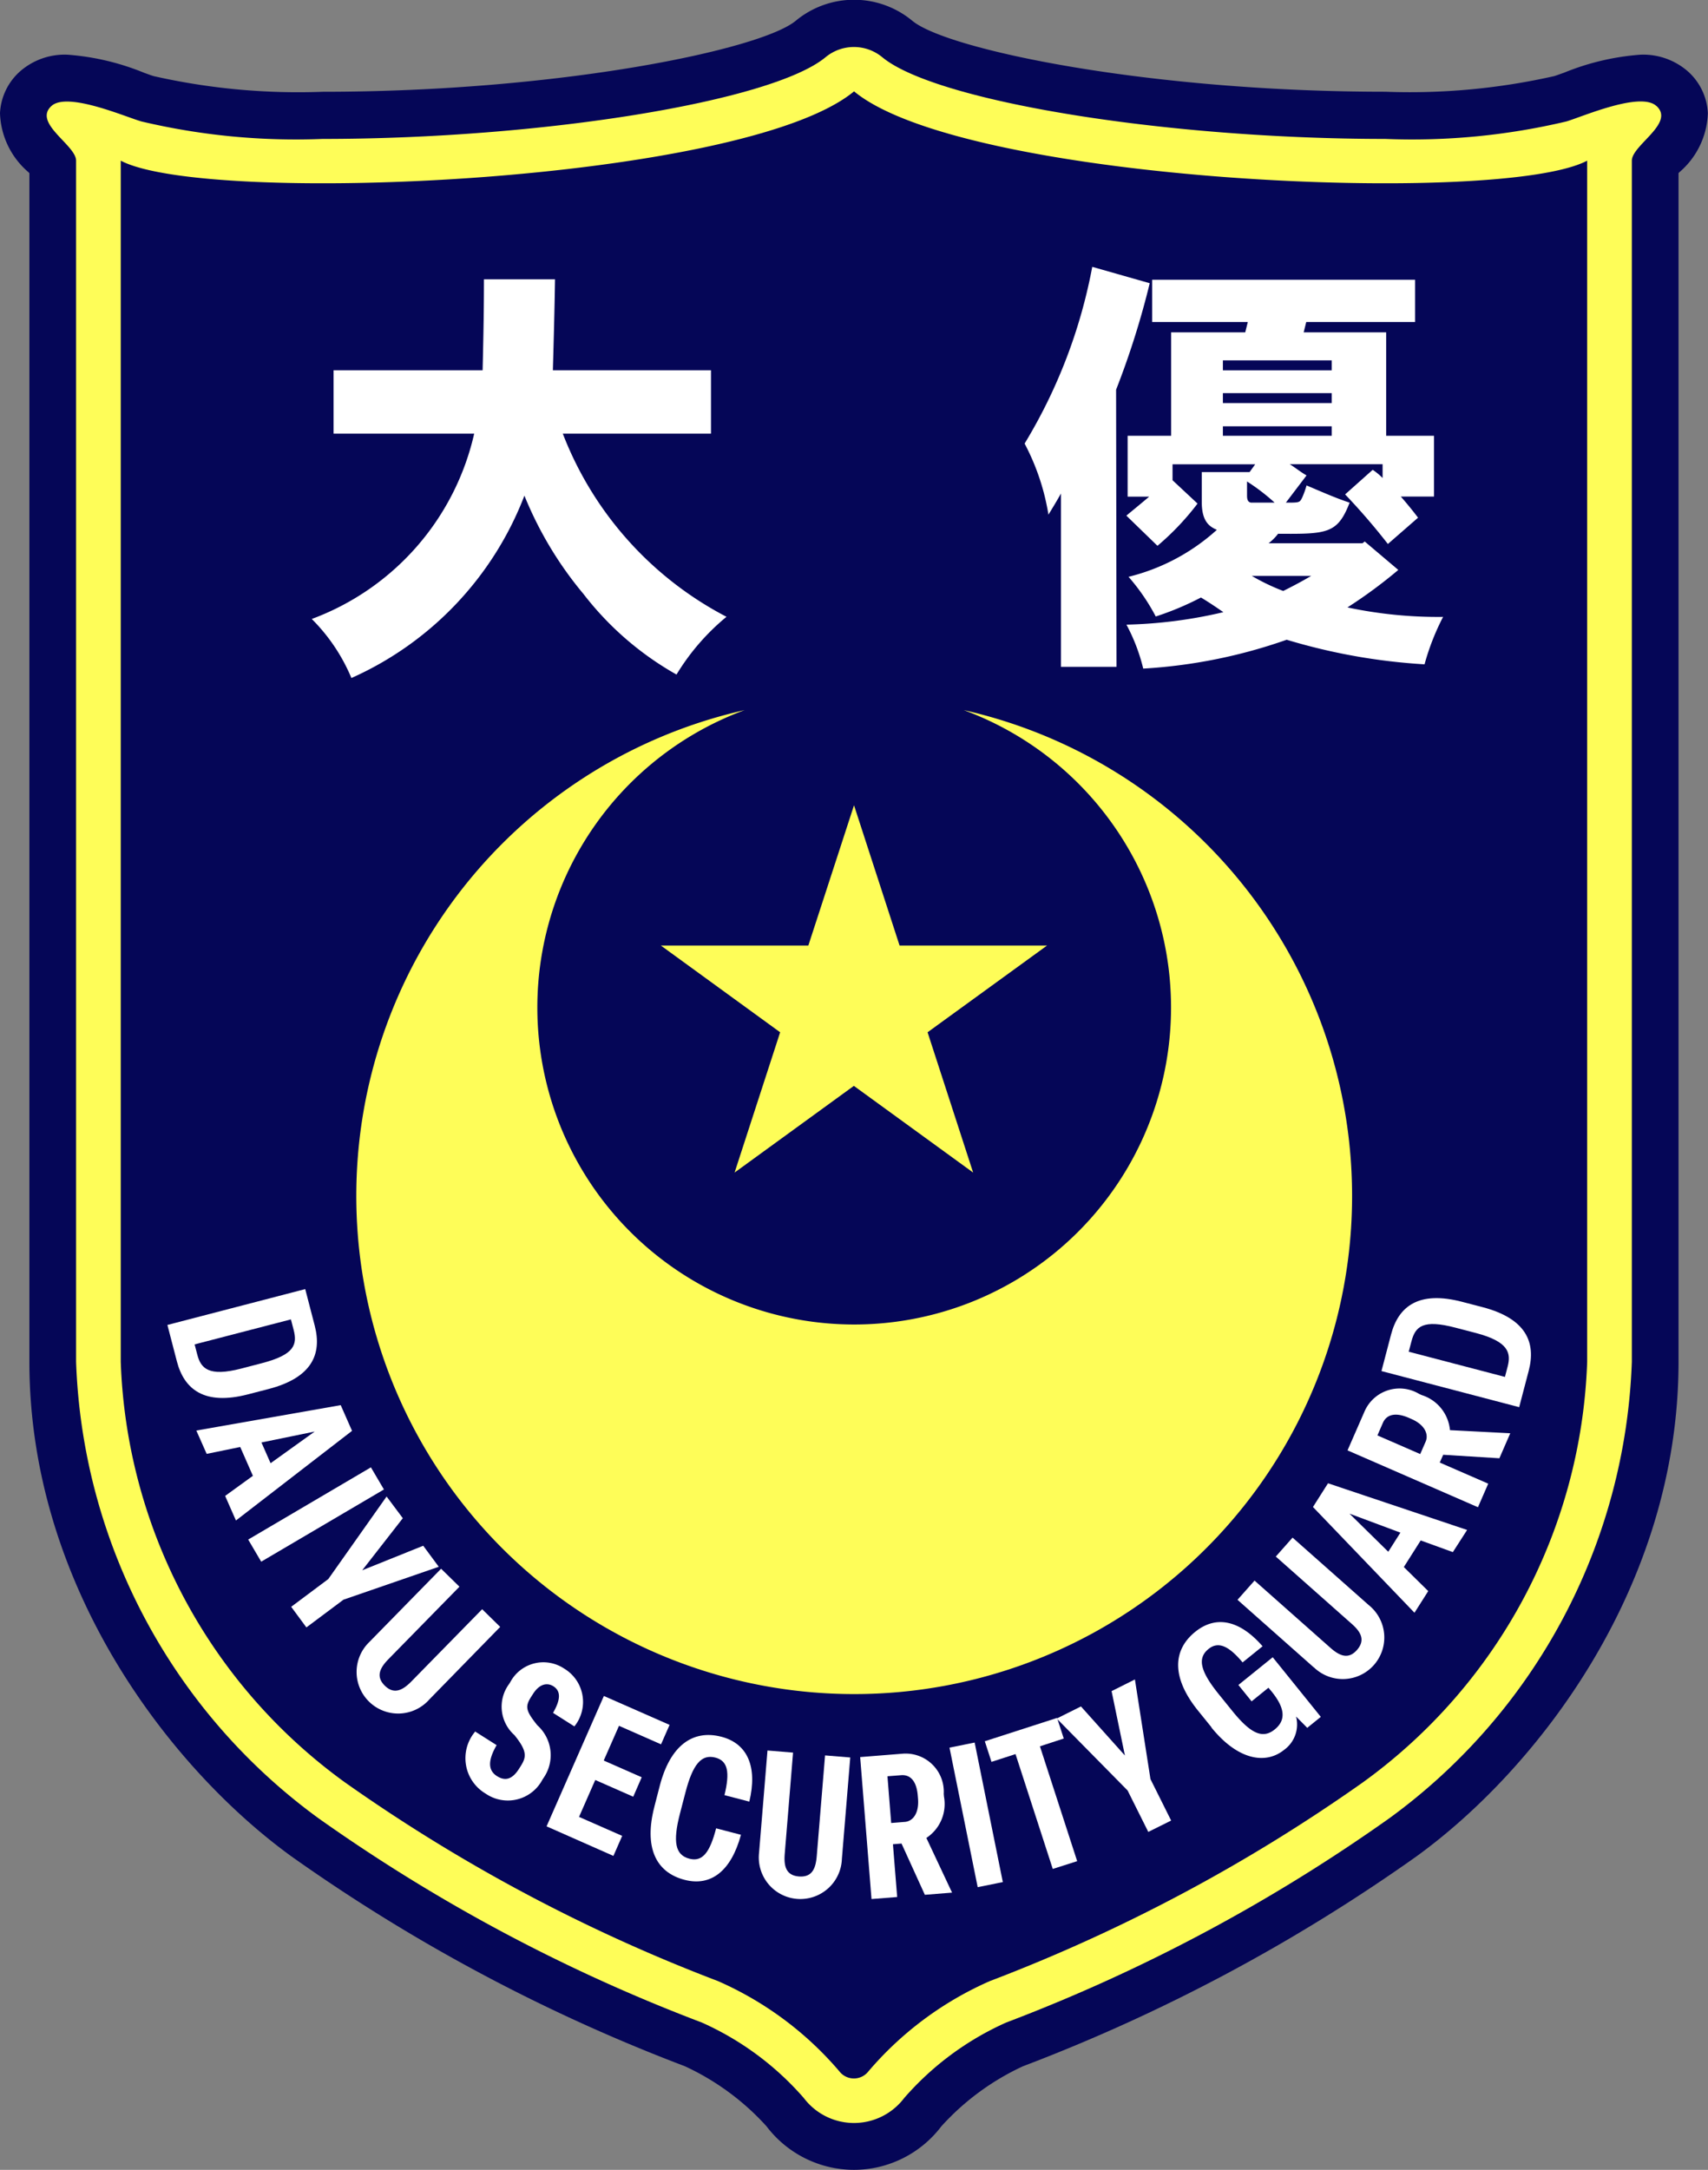 <svg xmlns="http://www.w3.org/2000/svg" xmlns:xlink="http://www.w3.org/1999/xlink" width="43.933" height="55.791" viewBox="0 0 43.933 55.791"><rect x="0" y="0" width="43.933" height="55.791" fill="#808080" stroke="none"/><defs><style>.a{fill:none;}.b{clip-path:url(#a);}.c{fill:#050657;}.d{fill:#fefd58;}.e{fill:#fff;}</style><clipPath id="a"><rect class="a" width="43.933" height="55.791"/></clipPath></defs><g transform="translate(-163 -39.434)"><g transform="translate(163 39.434)"><g class="b"><path class="c" d="M21.967,55.791a2.829,2.829,0,0,1-2.251-1.12,6.515,6.515,0,0,0-2.1-1.544,45.225,45.225,0,0,1-10.126-5.4C4.384,45.474.756,40.792.756,35.015V4.453L.731,4.427A2.081,2.081,0,0,1,0,2.911,1.535,1.535,0,0,1,.524,1.828a1.745,1.745,0,0,1,1.207-.422A6.426,6.426,0,0,1,3.7,1.869c.112.04.2.074.265.091a16.864,16.864,0,0,0,4.334.4c6.082,0,11.269-1.081,12.168-1.825a2.349,2.349,0,0,1,3,0c.9.744,6.086,1.824,12.168,1.824a16.867,16.867,0,0,0,4.334-.4c.061-.017.153-.052.265-.091A6.428,6.428,0,0,1,42.2,1.406a1.746,1.746,0,0,1,1.207.422,1.535,1.535,0,0,1,.522,1.082,2.082,2.082,0,0,1-.73,1.516l-.024.026V35.015c0,5.778-3.628,10.459-6.735,12.712a45.234,45.234,0,0,1-10.126,5.4,6.511,6.511,0,0,0-2.1,1.544,2.829,2.829,0,0,1-2.251,1.12" transform="translate(0)"/><path class="d" d="M45.6,5.719c-.416-.374-1.906.28-2.313.4a17.223,17.223,0,0,1-4.66.449c-5.635,0-11.559-.962-12.935-2.1a1.145,1.145,0,0,0-1.461,0c-1.376,1.139-7.3,2.1-12.935,2.1a17.225,17.225,0,0,1-4.66-.449c-.407-.115-1.9-.769-2.313-.4-.491.441.631,1.006.631,1.408V38.011a15.173,15.173,0,0,0,6.238,11.738A44.035,44.035,0,0,0,21.051,55a7.565,7.565,0,0,1,2.623,1.942,1.619,1.619,0,0,0,2.579,0A7.567,7.567,0,0,1,28.876,55a44.023,44.023,0,0,0,9.857-5.253,15.172,15.172,0,0,0,6.238-11.738V7.127c0-.4,1.122-.967.631-1.408" transform="translate(-2.997 -2.996)"/><path class="c" d="M29.7,8.2c-2.846,2.355-16.648,2.953-18.862,1.782V40.865A13.928,13.928,0,0,0,16.6,51.676a43.38,43.38,0,0,0,9.6,5.113,8.686,8.686,0,0,1,3.122,2.32.473.473,0,0,0,.748,0,8.686,8.686,0,0,1,3.122-2.32,43.38,43.38,0,0,0,9.6-5.113,13.928,13.928,0,0,0,5.765-10.811V9.982C46.347,11.153,32.545,10.555,29.7,8.2" transform="translate(-7.732 -5.851)"/><path class="d" d="M47.6,63.729a8.15,8.15,0,1,1-5.635,0,12.807,12.807,0,1,0,5.635,0" transform="translate(-22.811 -45.471)"/><path class="d" d="M64.308,72.269l1.172,3.607h3.793L66.2,78.106l1.172,3.607-3.068-2.229-3.068,2.229,1.172-3.607-3.068-2.23h3.793Z" transform="translate(-42.341 -51.564)"/><path class="e" d="M15.03,116.611l3.545-.922.244.939c.19.729-.067,1.339-1.186,1.63l-.529.137c-1.118.291-1.641-.122-1.83-.846Zm.7.5.069.265c.09.344.283.577,1.132.356l.529-.138c.839-.218.915-.478.817-.857l-.07-.269Z" transform="translate(-10.724 -82.544)"/><path class="e" d="M18.369,128.427l.714-.517-.326-.741-.863.177-.266-.6,3.714-.653.291.661-2.986,2.305Zm.934-1.374.235.533,1.135-.814Z" transform="translate(-12.578 -89.964)"/><rect class="e" width="3.662" height="0.66" transform="matrix(0.862, -0.507, 0.507, 0.862, 6.384, 39.585)"/><path class="e" d="M26.142,137.139l.954-.713,1.5-2.123.417.558L27.969,136.2l1.569-.631.4.541-2.451.846-.954.713Z" transform="translate(-18.652 -95.825)"/><path class="e" d="M32.281,142.658l1.834-1.872.472.462-1.824,1.861c-.206.21-.342.438-.1.68s.468.119.688-.105l1.82-1.857.464.455L33.81,144.15a1.069,1.069,0,1,1-1.529-1.491" transform="translate(-22.769 -100.451)"/><path class="e" d="M42.087,150.978l.544.345c-.237.412-.216.657.015.8.2.124.383.09.562-.193l.041-.065c.146-.231.18-.38-.16-.8a.978.978,0,0,1-.137-1.314l.028-.044a.965.965,0,0,1,1.386-.354,1,1,0,0,1,.265,1.488l-.549-.348c.208-.357.195-.567.007-.685-.161-.1-.36-.058-.523.2l-.042.065c-.163.257-.152.356.154.739a1.03,1.03,0,0,1,.158,1.358l-.028.043a1.007,1.007,0,0,1-1.46.356,1.058,1.058,0,0,1-.264-1.6" transform="translate(-29.857 -106.452)"/><path class="e" d="M49.072,155.555l1.474-3.352,1.69.743-.22.5-1.081-.476-.393.893.977.43-.218.5-.977-.43-.417.949,1.11.488-.226.515Z" transform="translate(-35.013 -108.596)"/><path class="e" d="M58.509,157.548l.138-.534c.267-1.029.841-1.455,1.585-1.263.674.175.934.775.719,1.668l-.639-.166c.142-.587.09-.882-.234-.966-.354-.092-.579.159-.771.9l-.139.535c-.193.743-.118,1.072.242,1.165.34.088.528-.167.687-.781l.639.166c-.251.926-.767,1.336-1.451,1.158-.749-.194-1.044-.846-.776-1.879" transform="translate(-41.677 -111.096)"/><path class="e" d="M68.137,159.711l.215-2.611.658.054-.214,2.6c-.024.293.016.555.361.584s.436-.207.462-.521l.214-2.591.648.053-.215,2.607a1.069,1.069,0,1,1-2.129-.17" transform="translate(-48.611 -112.091)"/><path class="e" d="M77.515,161.112l-.292-3.65,1.09-.087a.982.982,0,0,1,1.06,1.033l.006.072a1.044,1.044,0,0,1-.453,1.061l.661,1.406-.7.056-.6-1.318-.221.018.109,1.357Zm.506-1.955.35-.028c.2-.015.371-.211.34-.6l-.006-.072c-.031-.391-.2-.548-.43-.529l-.35.027Z" transform="translate(-55.098 -112.284)"/><rect class="e" width="0.66" height="3.661" transform="matrix(0.98, -0.198, 0.198, 0.98, 24.423, 44.935)"/><path class="e" d="M90.165,158.051l-.958-2.953-.618.2-.172-.53,1.859-.6.172.53-.613.2.958,2.953Z" transform="translate(-63.086 -109.997)"/><path class="e" d="M97.226,154.635l-.532-1.065-1.823-1.85.623-.311,1.131,1.262-.343-1.656.6-.3.4,2.562.532,1.066Z" transform="translate(-67.69 -107.533)"/><path class="e" d="M106.63,148.279l-.347-.429c-.667-.827-.668-1.542-.07-2.025.558-.45,1.173-.271,1.732.372l-.514.415c-.335-.4-.611-.56-.876-.346-.289.233-.221.563.258,1.157l.347.429c.483.6.791.733,1.1.481s.241-.572-.08-.97l-.084-.1-.433.35-.34-.421.883-.713,1.237,1.533-.349.282-.288-.291a.806.806,0,0,1-.308.858c-.482.388-1.2.253-1.871-.578" transform="translate(-75.469 -103.868)"/><path class="e" d="M113.063,141.33l-1.961-1.737.438-.494,1.949,1.726c.22.195.454.319.683.061s.1-.473-.14-.682l-1.945-1.723.431-.487,1.957,1.733a1.068,1.068,0,1,1-1.411,1.6" transform="translate(-79.271 -98.459)"/><path class="e" d="M121.479,134.875l-.827-.3-.434.684.628.618-.354.557-2.611-2.719.387-.61,3.578,1.2Zm-1.661-.009.312-.492-1.309-.488Z" transform="translate(-84.109 -94.967)"/><path class="e" d="M124.335,127.7l-3.355-1.462.437-1a.982.982,0,0,1,1.41-.449l.066.029a1.044,1.044,0,0,1,.722.9l1.551.08-.28.643-1.445-.09-.089.2,1.247.543Zm-1.485-1.367.14-.321c.078-.179-.011-.426-.366-.581l-.066-.029c-.359-.156-.579-.078-.669.13l-.14.321Z" transform="translate(-86.319 -88.946)"/><path class="e" d="M127.568,119.3l-3.542-.928.246-.938c.191-.728.713-1.135,1.831-.842l.529.138c1.117.293,1.372.908,1.182,1.632Zm-.366-.778.069-.264c.09-.344.035-.641-.813-.864l-.529-.138c-.838-.22-1.031-.03-1.131.349l-.071.269Z" transform="translate(-88.492 -83.119)"/><path class="e" d="M34.237,25.069c-.011.765-.033,1.551-.055,2.338h4.067v1.629H34.437a8.93,8.93,0,0,0,4.211,4.71,5.854,5.854,0,0,0-1.286,1.485,7.935,7.935,0,0,1-2.394-2.073,9.478,9.478,0,0,1-1.518-2.527A8.451,8.451,0,0,1,29,35.32a4.7,4.7,0,0,0-1.02-1.518,6.649,6.649,0,0,0,4.178-4.765H28.541V27.407h3.834c.022-.9.034-1.585.034-2.338Z" transform="translate(-19.961 -17.887)"/><path class="e" d="M95.218,24.368a21.3,21.3,0,0,1-.865,2.738l.011,7.126h-1.43V29.776c-.111.2-.2.344-.321.543A5.922,5.922,0,0,0,92,28.491a13.574,13.574,0,0,0,1.74-4.544Zm6.826-.089v1.086h-2.8l-.066.266H101.3v2.66h1.23v1.563h-.853c.155.177.3.354.443.543l-.776.676a16.76,16.76,0,0,0-1.1-1.275l.709-.632a1.513,1.513,0,0,1,.255.211v-.355H98.82c.144.089.277.2.432.288l-.532.7c.355,0,.355,0,.421-.133a2.253,2.253,0,0,0,.111-.31c.366.155.765.332,1.108.443-.31.8-.576.809-1.84.8a1.284,1.284,0,0,1-.244.244h2.416l.056-.045.864.731a12.393,12.393,0,0,1-1.308.964,11.233,11.233,0,0,0,2.46.244,6.186,6.186,0,0,0-.477,1.219,15.381,15.381,0,0,1-3.546-.632,13.431,13.431,0,0,1-3.69.742,4.734,4.734,0,0,0-.432-1.13,11.977,11.977,0,0,0,2.493-.321c-.177-.122-.355-.244-.576-.377a7.492,7.492,0,0,1-1.163.488,5.242,5.242,0,0,0-.7-1.02,5.248,5.248,0,0,0,2.272-1.208c-.177-.077-.388-.2-.388-.709v-.776h1.23l.144-.2H95.805v.41l.643.6a6.787,6.787,0,0,1-1.031,1.086l-.8-.776c.2-.166.377-.31.587-.488h-.554V28.291h1.119v-2.66h1.906l.066-.266h-2.46V24.279ZM97.1,26.607h2.8v-.255H97.1Zm0,.842h2.8v-.255H97.1Zm0,.842h2.8v-.244H97.1Zm1.33,1.718a5.189,5.189,0,0,0-.709-.543v.366c0,.133.044.166.1.177Zm-.587,1.884a5.375,5.375,0,0,0,.809.388c.266-.133.476-.244.72-.388Z" transform="translate(-65.645 -17.086)"/></g></g></g></svg>